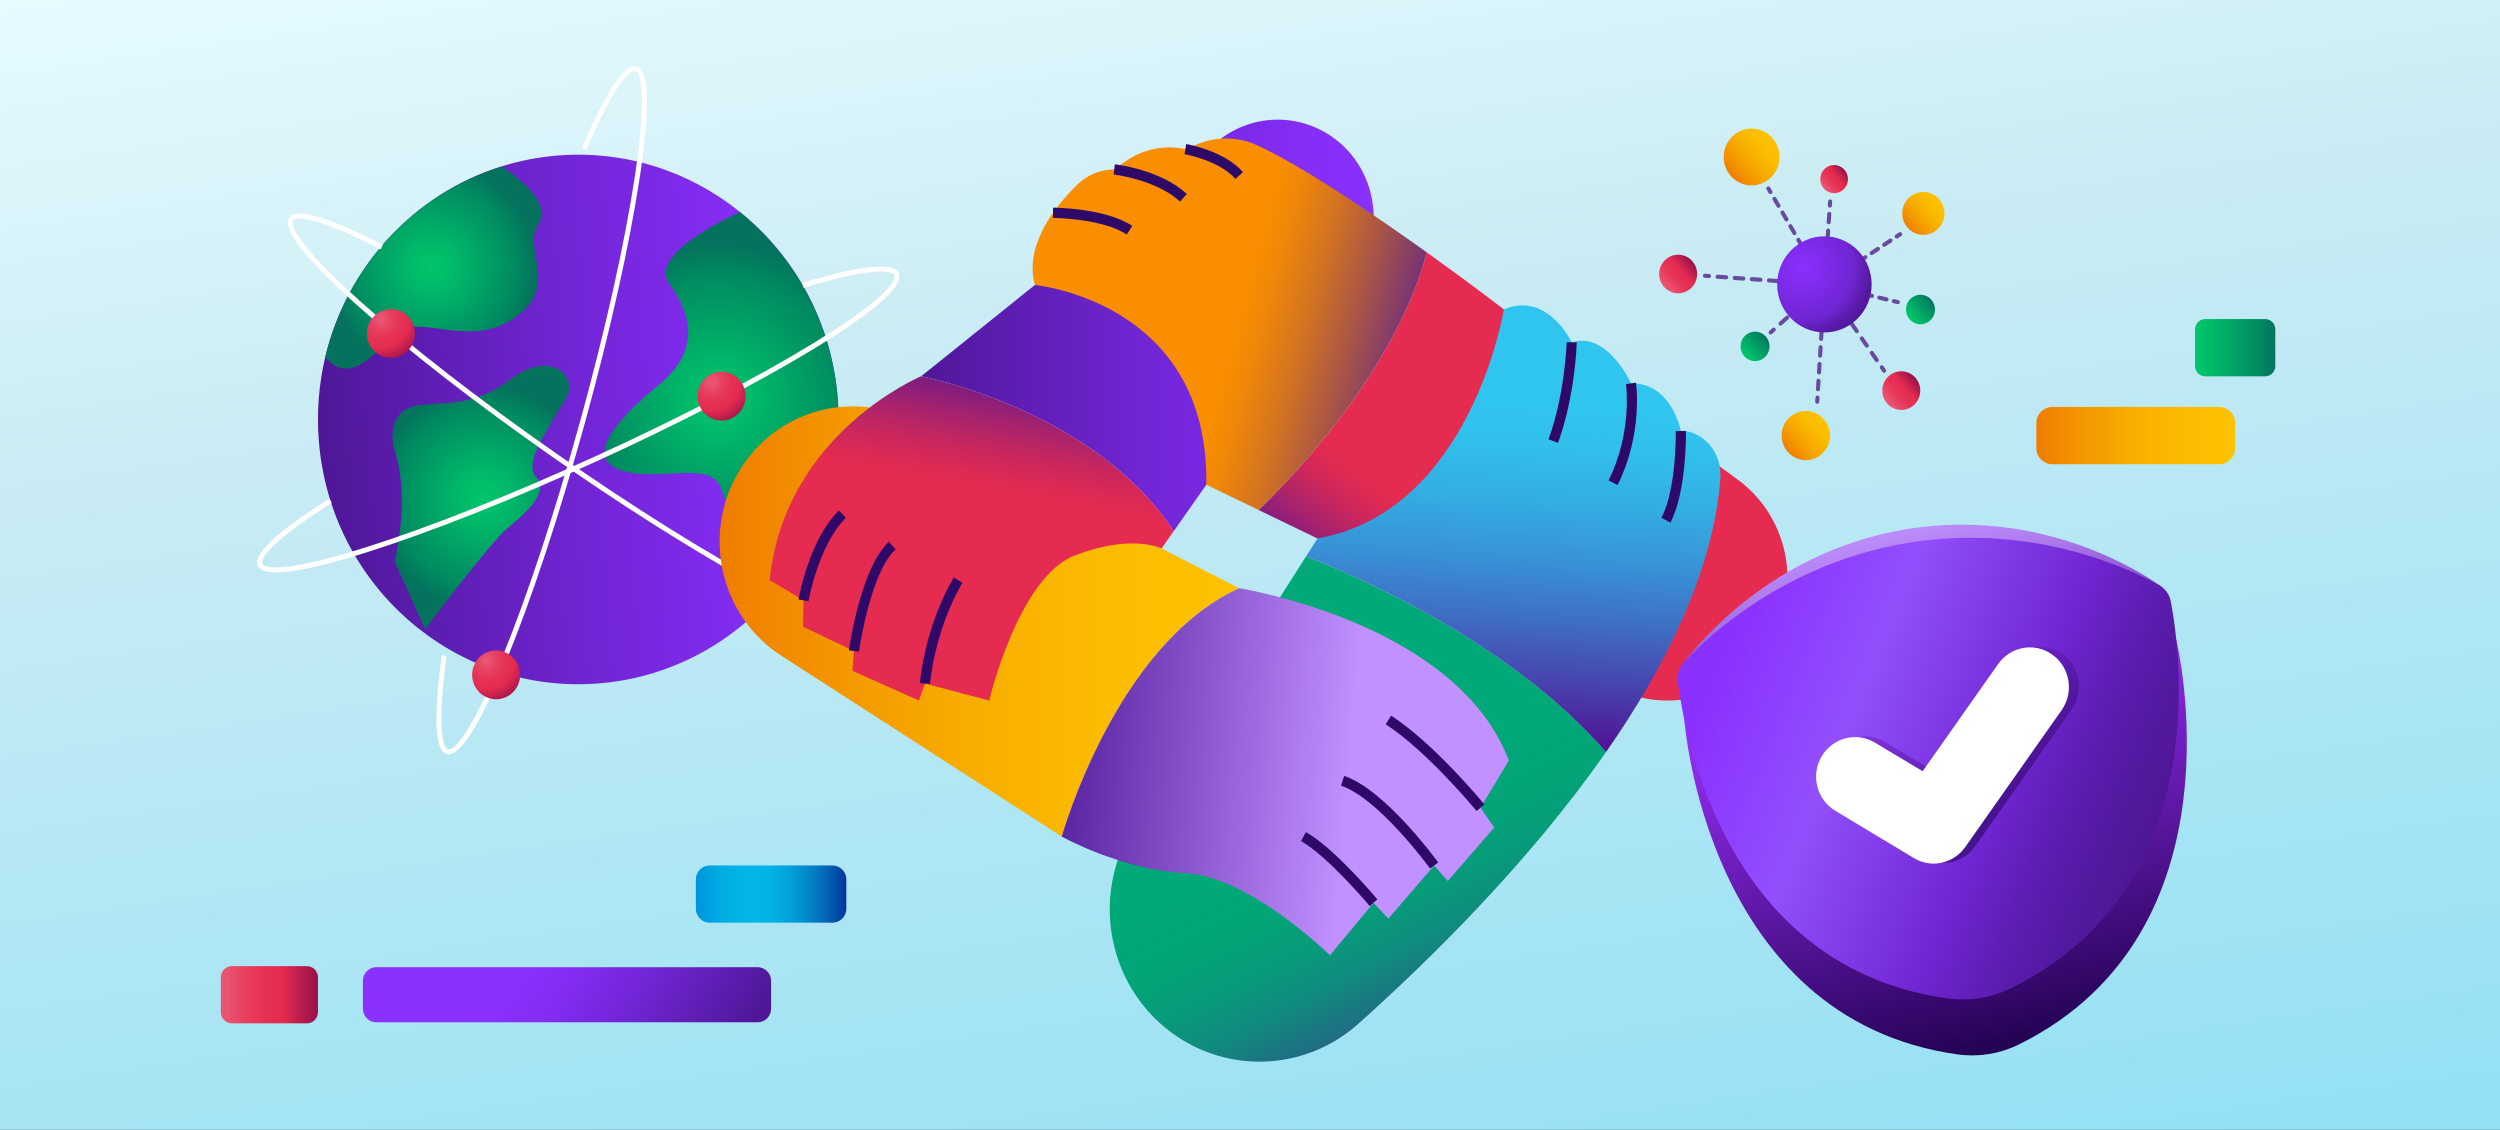 <svg width="520" height="235" viewBox="0 0 520 235" fill="none" xmlns="http://www.w3.org/2000/svg">
<rect x="0" y="0" width="520" height="235" fill="#333333" stroke="none"/>
<g clip-path="url(#clip0_659_27853)">
<path d="M520 0H0V235H520V0Z" fill="url(#paint0_linear_659_27853)"/>
<path d="M371.809 120.354C371.809 124.262 370.927 128.213 369.072 131.893C362.857 144.25 348.027 149.24 335.794 143.083L274.038 112.005L261.797 106.089C292.178 76.343 296.727 52.461 296.727 52.461C305.909 59.038 312.81 64.341 312.81 64.341L361.381 99.704C368.12 104.609 371.809 112.389 371.809 120.354Z" fill="url(#paint1_linear_659_27853)"/>
<path d="M281.948 57.023L250.916 100.829L244.12 110.502C227.575 85.169 191.609 78.257 191.609 78.257L215.251 59.28L253.575 29.127C257.145 26.323 261.449 24.885 265.781 24.885C268.987 24.885 272.206 25.675 275.152 27.269C285.804 33.049 289.01 47.058 281.948 57.023Z" fill="url(#paint2_linear_659_27853)"/>
<path d="M449.838 122.234C449.838 122.234 427.701 105.022 396.62 110.055C365.539 115.094 349.617 138.698 349.617 138.698C349.617 138.791 352.928 200.071 405.319 207.097C409.638 207.674 414.089 206.955 418.015 205.04C465.697 181.778 449.831 122.234 449.831 122.234H449.838Z" fill="url(#paint3_linear_659_27853)"/>
<path d="M452.657 133.075C452.657 133.075 429.66 117.707 398.578 122.746C367.497 127.786 350.344 149.66 350.344 149.66C350.344 149.66 354.732 212.016 407.215 219.319C411.526 219.917 415.984 219.198 419.896 217.262C467.543 193.722 452.657 133.068 452.657 133.068V133.075Z" fill="url(#paint4_linear_659_27853)"/>
<path d="M451.537 125.124C451.264 123.672 450.362 122.412 449.032 121.679C442.782 118.227 422.682 108.731 397.039 112.888C371.459 117.038 355.278 132.356 350.351 137.645C349.301 138.77 348.804 140.265 348.986 141.752C350.372 152.935 359.043 201.495 405.388 207.702C409.706 208.279 414.158 207.56 418.084 205.645C460.237 185.081 453.63 136.193 451.53 125.124H451.537Z" fill="url(#paint5_linear_659_27853)"/>
<path opacity="0.51" d="M404.87 179.45C403.274 179.571 401.615 179.201 400.145 178.311L383.818 168.481C379.954 166.167 378.66 161.099 380.948 157.205C383.23 153.283 388.199 151.981 392.034 154.294L401.979 160.252L417.691 137.936C420.309 134.235 425.369 133.374 428.994 136.036C432.654 138.67 433.494 143.83 430.905 147.525L410.846 176.012C409.398 178.069 407.193 179.265 404.835 179.443H404.863L404.87 179.45Z" fill="url(#paint6_linear_659_27853)"/>
<path d="M402.799 179.614C401.204 179.735 399.545 179.365 398.075 178.475L381.747 168.645C377.884 166.331 376.589 161.263 378.878 157.369C381.159 153.447 386.128 152.145 389.964 154.458L399.909 160.416L415.621 138.101C418.238 134.399 423.298 133.538 426.924 136.2C430.584 138.834 431.424 143.994 428.834 147.689L408.776 176.176C407.327 178.233 405.123 179.429 402.764 179.607H402.792L402.799 179.614Z" fill="white"/>
<path d="M174.251 82.87C175.357 96.978 171.129 110.275 163.291 120.696C154.291 132.669 140.524 140.847 124.595 142.143C94.788 144.563 68.69 121.956 66.311 91.639C65.842 85.632 66.332 79.78 67.661 74.228C72.119 55.557 86.019 40.346 104.306 34.623C108.029 33.448 111.928 32.679 115.966 32.352C130.18 31.199 143.562 35.74 153.913 44.097C165.264 53.251 172.998 67.003 174.244 82.856L174.251 82.87Z" fill="url(#paint7_linear_659_27853)"/>
<path d="M111.991 46.66C108.485 51.863 116.82 59.622 106.805 66.284C96.79 72.954 85.963 64.113 81.036 70.249C76.109 76.385 71.287 78.941 67.676 74.236C72.134 55.565 86.033 40.353 104.321 34.63C104.321 34.63 115.498 41.456 111.998 46.66H111.991Z" fill="url(#paint8_radial_659_27853)"/>
<path d="M174.252 82.87C175.358 96.978 171.131 110.275 163.292 120.696C161.284 118.717 158.967 116.404 156.896 114.29C151.891 109.172 152.157 107.243 149.904 101.42C147.643 95.59 136.697 100.388 129.125 97.804C121.552 95.213 127.858 87.525 136.851 80.229C145.845 72.94 143.843 65.38 139.196 58.967C134.549 52.553 153.914 44.111 153.914 44.111C165.266 53.265 172.999 67.018 174.245 82.87H174.252Z" fill="url(#paint9_radial_659_27853)"/>
<path d="M82.058 93.59C81.197 91.084 81.155 84.991 87.083 84.279C93.011 83.567 98.841 84.5 106.448 78.727C114.056 72.954 120.369 77.83 117.786 82.72C115.204 87.61 108.499 96.045 111.515 99.234C114.532 102.423 108.912 107.093 105.448 109.954C101.983 112.816 88.441 130.882 88.441 130.882L82.072 116.773C82.072 116.773 85.459 103.548 82.051 93.59H82.058Z" fill="url(#paint10_radial_659_27853)"/>
<path d="M178.887 130.22C170.965 130.868 141.528 113.628 115.115 95.184C99.123 84.016 84.601 72.748 74.236 63.444C63.353 53.685 58.622 47.571 60.169 45.279C61.618 43.129 68.161 45.029 79.625 50.923L79.156 51.863C63.479 43.805 61.296 45.464 61.016 45.877C60.715 46.325 59.959 49.243 74.915 62.654C85.252 71.929 99.732 83.176 115.696 94.316C131.66 105.456 147.176 115.165 159.403 121.643C177.088 131.017 179.489 129.252 179.797 128.804C180.077 128.391 180.812 125.721 167.794 113.741L168.487 112.966C178.005 121.728 182.099 127.259 180.651 129.401C180.322 129.885 179.727 130.156 178.887 130.227V130.22Z" fill="white"/>
<path d="M93.458 156.9C93.269 156.914 93.08 156.9 92.905 156.85C90.442 156.145 90.099 149.233 91.891 136.307L92.912 136.456C90.463 154.138 92.71 155.704 93.178 155.839C93.696 155.988 96.65 155.775 104.327 137.054C109.632 124.113 115.441 106.553 120.676 87.597C125.911 68.641 129.949 50.568 132.049 36.716C135.079 16.671 132.665 14.92 132.154 14.778C131.678 14.643 128.955 14.799 121.999 31.178L121.054 30.765C126.142 18.785 129.97 13.062 132.434 13.767C135.065 14.521 135.282 22.295 133.071 36.88C130.971 50.774 126.919 68.89 121.677 87.889C116.428 106.887 110.612 124.49 105.286 137.467C100.079 150.166 96.104 156.693 93.458 156.914V156.9Z" fill="white"/>
<path d="M58.985 118.995C55.913 119.244 54.114 118.802 53.617 117.671C52.567 115.3 57.571 110.602 68.475 103.719L69.021 104.609C54.107 114.026 54.359 116.781 54.562 117.236C54.779 117.735 56.837 119.906 75.887 113.905C89.051 109.755 106.03 103.036 123.695 94.978C141.359 86.92 157.582 78.492 169.389 71.253C186.459 60.775 186.235 57.771 186.018 57.273C185.815 56.817 183.96 54.788 167.128 59.857L166.834 58.846C179.145 55.137 185.913 54.468 186.962 56.839C189.447 62.476 156.441 81.19 124.122 95.932C106.422 104.004 89.401 110.745 76.195 114.909C68.538 117.322 62.792 118.681 58.992 118.995H58.985Z" fill="white"/>
<path d="M81.31 74.449C84.066 74.449 86.3 72.177 86.3 69.374C86.3 66.571 84.066 64.299 81.31 64.299C78.554 64.299 76.32 66.571 76.32 69.374C76.32 72.177 78.554 74.449 81.31 74.449Z" fill="url(#paint11_radial_659_27853)"/>
<path d="M103.197 145.446C105.953 145.446 108.187 143.174 108.187 140.371C108.187 137.568 105.953 135.296 103.197 135.296C100.441 135.296 98.207 137.568 98.207 140.371C98.207 143.174 100.441 145.446 103.197 145.446Z" fill="url(#paint12_radial_659_27853)"/>
<path d="M150.092 87.483C152.848 87.483 155.082 85.21 155.082 82.407C155.082 79.604 152.848 77.332 150.092 77.332C147.336 77.332 145.102 79.604 145.102 82.407C145.102 85.21 147.336 87.483 150.092 87.483Z" fill="url(#paint13_radial_659_27853)"/>
<path d="M334.044 156.444C318.017 179.407 297.259 199.787 282.527 212.948C276.683 218.166 269.341 220.828 261.958 220.828C256.051 220.828 250.116 219.12 244.902 215.646C230.562 206.093 226.517 186.554 235.839 171.926L271.651 115.742C280.973 119.344 313.902 133.203 334.044 156.444Z" fill="url(#paint14_linear_659_27853)"/>
<path d="M357.834 99.577C356.357 118.625 346.671 138.335 334.045 156.444C313.903 133.203 280.975 119.344 271.652 115.742L274.039 112.005C306.072 106.31 312.811 64.342 312.811 64.342C321.938 60.548 326.914 71.196 326.914 71.196C334.381 68.876 339.252 79.738 339.252 79.738C347.756 79.631 349.624 89.647 349.624 89.647C350.891 89.597 352.053 89.939 353.075 90.487C356.329 92.209 358.121 95.861 357.834 99.577Z" fill="url(#paint15_linear_659_27853)"/>
<path d="M257.762 122.362C232.049 133.986 220.851 174.011 220.851 174.011L162.531 136.399C149.22 127.821 145.644 109.684 154.665 96.544C159.991 88.792 168.564 84.522 177.355 84.522C181.554 84.522 185.802 85.497 189.777 87.532L257.762 122.362Z" fill="url(#paint16_linear_659_27853)"/>
<path d="M307.939 168.003L310.801 172.125L301.143 183.257L298.295 180.026L288.777 191.087L285.697 187.778L276.627 198.69C276.627 198.69 259.83 182.24 246.561 181.606C233.284 180.973 220.848 174.011 220.848 174.011C220.848 174.011 232.045 133.985 257.759 122.361C257.759 122.361 302.963 129.408 313.846 158.194L307.939 168.003Z" fill="url(#paint17_linear_659_27853)"/>
<path d="M296.728 52.461C296.728 52.461 292.179 76.342 261.798 106.089L250.915 100.829C251.538 62.654 215.25 59.28 215.25 59.28C212.968 50.888 219.673 42.687 224.11 38.374C225.146 37.37 226.343 36.587 227.644 36.053C228.939 35.519 230.339 35.235 231.767 35.235L233.999 33.633C236.722 31.683 239.955 30.658 243.23 30.658C244.343 30.658 245.456 30.779 246.562 31.014L249.074 29.981C253.113 28.316 257.641 28.422 261.602 30.266C271.19 34.729 285.628 44.524 296.728 52.461Z" fill="url(#paint18_linear_659_27853)"/>
<path d="M244.119 110.503L241.599 114.084C241.599 114.084 235.51 110.966 223.648 115.486C211.778 120.006 205.759 145.717 205.759 145.717L192.385 142.179L191.139 145.717L177.296 139.531L177.611 135.417L167.036 130.356L167.134 124.875L160.086 120.654C163.2 90.074 191.608 78.258 191.608 78.258C191.608 78.258 227.574 85.17 244.119 110.503Z" fill="url(#paint19_linear_659_27853)"/>
<path d="M324.064 92.123L322.098 91.383C325.52 81.966 325.87 71.267 325.87 71.16L327.97 71.224C327.956 71.673 327.613 82.371 324.071 92.123H324.064Z" fill="#2E0968"/>
<path d="M336.455 100.886L334.586 99.918C339.562 90.003 338.225 79.987 338.211 79.888L340.29 79.589C340.353 80.023 341.725 90.38 336.455 100.894V100.886Z" fill="#2E0968"/>
<path d="M347.441 108.709L345.586 107.705C348.735 101.697 348.574 89.788 348.574 89.667L350.674 89.632C350.681 90.144 350.849 102.217 347.441 108.716V108.709Z" fill="#2E0968"/>
<path d="M234.369 48.781C229.302 45.414 219.133 45.329 219.035 45.329V43.193C219.483 43.193 229.932 43.279 235.517 46.995L234.369 48.781Z" fill="#2E0968"/>
<path d="M245.436 41.926C240.572 37.378 231.739 36.303 231.648 36.296L231.886 34.175C232.278 34.218 241.489 35.328 246.864 40.353L245.443 41.926H245.436Z" fill="#2E0968"/>
<path d="M256.976 37.214C253.525 33.321 246.457 32.082 246.387 32.068L246.73 29.961C247.052 30.018 254.603 31.342 258.536 35.784L256.976 37.214Z" fill="#2E0968"/>
<path d="M168.169 125.052L166.098 124.682C166.182 124.177 168.302 112.247 174.489 106.175L175.945 107.712C170.255 113.3 168.183 124.938 168.162 125.059L168.169 125.052Z" fill="#2E0968"/>
<path d="M178.649 135.566L176.57 135.26C176.668 134.555 179.076 117.941 184.899 112.681L186.291 114.275C181.042 119.016 178.67 135.402 178.649 135.566Z" fill="#2E0968"/>
<path d="M193.429 142.257L191.336 142.086C191.371 141.617 192.309 130.534 198.377 120.105L200.182 121.195C194.373 131.181 193.436 142.151 193.429 142.257Z" fill="#2E0968"/>
<path d="M284.901 188.461C284.817 188.361 276.278 178.182 270.609 174.936L271.638 173.071C277.636 176.502 286.139 186.646 286.496 187.073L284.894 188.454L284.901 188.461Z" fill="#2E0968"/>
<path d="M297.456 180.652C297.351 180.503 286.762 166.025 278.938 163.419L279.588 161.391C288.043 164.209 298.688 178.766 299.143 179.385L297.456 180.652Z" fill="#2E0968"/>
<path d="M307.136 168.687C307.031 168.566 296.813 156.194 288.219 150.656L289.346 148.855C298.22 154.571 308.326 166.8 308.746 167.313L307.136 168.687Z" fill="#2E0968"/>
<path d="M364.332 38.566C367.54 38.566 370.141 35.921 370.141 32.658C370.141 29.395 367.54 26.75 364.332 26.75C361.124 26.75 358.523 29.395 358.523 32.658C358.523 35.921 361.124 38.566 364.332 38.566Z" fill="url(#paint20_linear_659_27853)"/>
<path d="M349.053 61.01C351.233 61.01 353 59.212 353 56.995C353 54.778 351.233 52.98 349.053 52.98C346.873 52.98 345.105 54.778 345.105 56.995C345.105 59.212 346.873 61.01 349.053 61.01Z" fill="url(#paint21_linear_659_27853)"/>
<path d="M365.044 75.118C366.71 75.118 368.06 73.745 368.06 72.05C368.06 70.356 366.71 68.982 365.044 68.982C363.378 68.982 362.027 70.356 362.027 72.05C362.027 73.745 363.378 75.118 365.044 75.118Z" fill="url(#paint22_linear_659_27853)"/>
<path d="M375.611 95.711C378.386 95.711 380.636 93.423 380.636 90.6C380.636 87.778 378.386 85.489 375.611 85.489C372.836 85.489 370.586 87.778 370.586 90.6C370.586 93.423 372.836 95.711 375.611 95.711Z" fill="url(#paint23_linear_659_27853)"/>
<path d="M395.467 85.262C397.647 85.262 399.414 83.464 399.414 81.247C399.414 79.03 397.647 77.232 395.467 77.232C393.287 77.232 391.52 79.03 391.52 81.247C391.52 83.464 393.287 85.262 395.467 85.262Z" fill="url(#paint24_linear_659_27853)"/>
<path d="M399.458 67.445C401.124 67.445 402.474 66.071 402.474 64.376C402.474 62.682 401.124 61.309 399.458 61.309C397.792 61.309 396.441 62.682 396.441 64.376C396.441 66.071 397.792 67.445 399.458 67.445Z" fill="url(#paint25_linear_659_27853)"/>
<path d="M400.06 48.859C402.484 48.859 404.448 46.861 404.448 44.396C404.448 41.931 402.484 39.933 400.06 39.933C397.637 39.933 395.672 41.931 395.672 44.396C395.672 46.861 397.637 48.859 400.06 48.859Z" fill="url(#paint26_linear_659_27853)"/>
<path d="M381.497 40.19C383.089 40.19 384.38 38.877 384.38 37.257C384.38 35.637 383.089 34.324 381.497 34.324C379.904 34.324 378.613 35.637 378.613 37.257C378.613 38.877 379.904 40.19 381.497 40.19Z" fill="url(#paint27_linear_659_27853)"/>
<path d="M368.531 40.267C368.531 40.267 368.489 40.303 368.468 40.317C368.265 40.438 368.006 40.374 367.887 40.167L367.453 39.427C367.334 39.221 367.404 38.957 367.6 38.836C367.803 38.715 368.062 38.779 368.181 38.986L368.615 39.726C368.72 39.904 368.678 40.132 368.531 40.267Z" fill="#684B9F"/>
<path d="M378.496 57.315C378.496 57.315 378.454 57.351 378.433 57.365C378.23 57.486 377.972 57.422 377.853 57.216L377.02 55.792C376.901 55.586 376.971 55.322 377.167 55.201C377.37 55.08 377.629 55.144 377.748 55.351L378.58 56.774C378.685 56.952 378.643 57.18 378.496 57.315ZM376.838 54.475C376.838 54.475 376.796 54.511 376.775 54.525C376.572 54.646 376.313 54.582 376.194 54.376L375.361 52.952C375.242 52.745 375.312 52.482 375.508 52.361C375.711 52.24 375.97 52.304 376.089 52.511L376.922 53.934C377.027 54.112 376.985 54.34 376.838 54.475ZM375.179 51.635C375.179 51.635 375.137 51.67 375.116 51.685C374.913 51.806 374.654 51.742 374.535 51.535L373.702 50.112C373.583 49.905 373.653 49.642 373.849 49.521C374.052 49.4 374.311 49.464 374.43 49.67L375.263 51.094C375.368 51.272 375.326 51.5 375.179 51.635ZM373.52 48.795C373.52 48.795 373.478 48.83 373.457 48.845C373.254 48.966 372.995 48.902 372.877 48.695L372.044 47.272C371.925 47.065 371.995 46.802 372.191 46.681C372.394 46.56 372.653 46.624 372.772 46.83L373.604 48.254C373.709 48.432 373.667 48.66 373.52 48.795ZM371.862 45.955C371.862 45.955 371.82 45.99 371.799 46.005C371.596 46.126 371.337 46.061 371.218 45.855L370.385 44.431C370.266 44.225 370.336 43.962 370.532 43.84C370.735 43.719 370.994 43.784 371.113 43.99L371.946 45.414C372.051 45.592 372.009 45.819 371.862 45.955ZM370.203 43.114C370.203 43.114 370.161 43.15 370.14 43.164C369.937 43.285 369.678 43.221 369.559 43.015L368.726 41.591C368.607 41.385 368.677 41.121 368.873 41C369.076 40.879 369.335 40.943 369.454 41.15L370.287 42.574C370.392 42.752 370.35 42.979 370.203 43.114Z" fill="#684B9F"/>
<path d="M380.259 59.643L378.608 59.522C378.377 59.508 378.202 59.301 378.216 59.059C378.23 58.824 378.433 58.646 378.671 58.661H378.706L378.685 58.632C378.566 58.426 378.636 58.162 378.832 58.041C379.034 57.92 379.293 57.984 379.412 58.191L380.259 59.636V59.643Z" fill="#684B9F"/>
<path d="M377.133 59.287C377.049 59.358 376.944 59.401 376.825 59.394L375.04 59.265C374.809 59.251 374.634 59.045 374.648 58.803C374.662 58.568 374.865 58.39 375.103 58.404L376.888 58.532C377.119 58.547 377.294 58.753 377.28 58.995C377.273 59.116 377.217 59.216 377.14 59.287H377.133ZM373.571 59.031C373.487 59.102 373.382 59.144 373.263 59.137L371.478 59.009C371.247 58.995 371.072 58.788 371.086 58.547C371.1 58.312 371.303 58.134 371.541 58.148L373.326 58.276C373.556 58.29 373.731 58.497 373.717 58.739C373.71 58.86 373.655 58.959 373.578 59.031H373.571ZM370.008 58.774C369.924 58.846 369.819 58.888 369.7 58.881L367.916 58.753C367.685 58.739 367.51 58.532 367.524 58.29C367.538 58.055 367.741 57.877 367.979 57.892L369.763 58.02C369.994 58.034 370.169 58.24 370.155 58.482C370.148 58.603 370.092 58.703 370.015 58.774H370.008ZM366.446 58.518C366.362 58.589 366.257 58.632 366.138 58.625L364.353 58.497C364.122 58.482 363.947 58.276 363.961 58.034C363.975 57.799 364.178 57.621 364.416 57.635L366.201 57.764C366.432 57.778 366.607 57.984 366.593 58.226C366.586 58.347 366.53 58.447 366.453 58.518H366.446ZM362.884 58.262C362.8 58.333 362.695 58.376 362.576 58.369L360.791 58.24C360.56 58.226 360.385 58.02 360.399 57.778C360.413 57.543 360.616 57.365 360.854 57.379L362.639 57.507C362.87 57.522 363.045 57.728 363.031 57.97C363.024 58.091 362.968 58.191 362.891 58.262H362.884ZM359.321 58.005C359.237 58.077 359.132 58.119 359.013 58.112L357.229 57.984C356.998 57.97 356.823 57.764 356.837 57.522C356.851 57.287 357.054 57.109 357.292 57.123L359.076 57.251C359.307 57.265 359.482 57.472 359.468 57.714C359.461 57.835 359.405 57.934 359.328 58.005H359.321Z" fill="#684B9F"/>
<path d="M355.751 57.742C355.667 57.813 355.562 57.856 355.443 57.849L354.596 57.785C354.365 57.771 354.19 57.564 354.204 57.322C354.218 57.087 354.421 56.909 354.659 56.924L355.506 56.988C355.737 57.002 355.912 57.208 355.898 57.45C355.891 57.571 355.835 57.671 355.758 57.742H355.751Z" fill="#684B9F"/>
<path d="M369.209 68.897L368.572 69.466C368.397 69.623 368.131 69.609 367.977 69.424C367.823 69.239 367.837 68.975 368.019 68.819L368.656 68.249C368.831 68.093 369.097 68.107 369.251 68.292C369.405 68.477 369.391 68.74 369.209 68.897Z" fill="#684B9F"/>
<path d="M377.705 61.308L376.291 62.575C376.117 62.732 375.851 62.718 375.697 62.532C375.543 62.347 375.557 62.084 375.739 61.927L377.152 60.66C377.327 60.504 377.593 60.518 377.747 60.703C377.901 60.888 377.887 61.151 377.705 61.308ZM374.871 63.835L373.457 65.102C373.282 65.259 373.016 65.245 372.862 65.059C372.708 64.874 372.722 64.611 372.904 64.454L374.318 63.187C374.493 63.031 374.759 63.045 374.913 63.23C375.067 63.415 375.053 63.678 374.871 63.835ZM372.036 66.362L370.623 67.629C370.448 67.786 370.182 67.772 370.028 67.586C369.874 67.401 369.888 67.138 370.07 66.981L371.483 65.714C371.658 65.558 371.924 65.572 372.078 65.757C372.232 65.942 372.218 66.206 372.036 66.362Z" fill="#684B9F"/>
<path d="M379.707 60.341C379.623 60.412 379.518 60.455 379.399 60.447C379.21 60.433 379.056 60.298 379.014 60.12C378.846 60.191 378.65 60.156 378.524 60.013C378.37 59.835 378.384 59.565 378.566 59.408L379.966 58.155L379.847 60.049C379.84 60.17 379.784 60.269 379.707 60.348V60.341Z" fill="#684B9F"/>
<path d="M378.426 81.275C378.342 81.346 378.237 81.389 378.118 81.382C377.887 81.367 377.706 81.161 377.72 80.926L377.824 79.182C377.838 78.947 378.041 78.762 378.272 78.776C378.503 78.79 378.685 78.997 378.671 79.232L378.566 80.976C378.559 81.097 378.503 81.197 378.426 81.275ZM378.643 77.787C378.559 77.858 378.454 77.901 378.335 77.894C378.104 77.879 377.922 77.673 377.936 77.438L378.041 75.694C378.055 75.459 378.258 75.274 378.489 75.288C378.72 75.303 378.902 75.509 378.888 75.744L378.783 77.488C378.776 77.609 378.72 77.709 378.643 77.787ZM378.86 74.299C378.776 74.37 378.671 74.413 378.552 74.406C378.321 74.391 378.139 74.185 378.153 73.95L378.258 72.206C378.272 71.971 378.475 71.786 378.706 71.8C378.937 71.815 379.119 72.021 379.105 72.256L379 74C378.993 74.121 378.937 74.221 378.86 74.299ZM379.077 70.811C378.993 70.882 378.888 70.925 378.769 70.918C378.538 70.904 378.356 70.697 378.37 70.462L378.475 68.718C378.489 68.483 378.692 68.298 378.923 68.312C379.154 68.327 379.336 68.533 379.322 68.768L379.217 70.512C379.21 70.633 379.154 70.733 379.077 70.811ZM379.294 67.323C379.21 67.394 379.105 67.437 378.986 67.43C378.755 67.416 378.573 67.209 378.587 66.974L378.692 65.23C378.706 64.996 378.909 64.81 379.14 64.825C379.371 64.839 379.553 65.045 379.539 65.28L379.434 67.024C379.427 67.145 379.371 67.245 379.294 67.323ZM379.511 63.835C379.427 63.906 379.322 63.949 379.203 63.942C378.972 63.928 378.79 63.721 378.804 63.486L378.909 61.742C378.923 61.508 379.126 61.322 379.357 61.337C379.588 61.351 379.77 61.557 379.756 61.792L379.651 63.536C379.644 63.657 379.588 63.757 379.511 63.835Z" fill="#684B9F"/>
<path d="M378.266 83.88C378.182 83.951 378.077 83.994 377.958 83.987C377.727 83.973 377.545 83.766 377.559 83.531L377.615 82.67C377.629 82.435 377.832 82.25 378.063 82.264C378.294 82.279 378.476 82.485 378.462 82.72L378.406 83.581C378.399 83.702 378.343 83.802 378.266 83.88Z" fill="#684B9F"/>
<path d="M392.178 77.432C392.178 77.432 392.157 77.453 392.143 77.46C391.954 77.596 391.688 77.553 391.555 77.354L391.065 76.649C390.932 76.457 390.974 76.186 391.17 76.051C391.359 75.916 391.625 75.958 391.758 76.158L392.248 76.862C392.374 77.047 392.339 77.29 392.185 77.432H392.178Z" fill="#684B9F"/>
<path d="M390.647 75.225C390.647 75.225 390.626 75.247 390.612 75.254C390.423 75.389 390.157 75.346 390.024 75.147L388.981 73.645C388.848 73.453 388.89 73.182 389.086 73.047C389.275 72.912 389.541 72.954 389.674 73.154L390.717 74.656C390.843 74.841 390.808 75.083 390.654 75.225H390.647ZM388.568 72.214C388.568 72.214 388.547 72.236 388.533 72.243C388.344 72.378 388.078 72.335 387.945 72.136L386.903 70.634C386.77 70.442 386.812 70.171 387.008 70.036C387.197 69.901 387.463 69.944 387.596 70.143L388.638 71.645C388.764 71.83 388.729 72.072 388.575 72.214H388.568ZM386.49 69.203C386.49 69.203 386.469 69.225 386.455 69.232C386.266 69.367 386 69.324 385.867 69.125L384.824 67.623C384.691 67.431 384.733 67.16 384.929 67.025C385.118 66.89 385.384 66.933 385.517 67.132L386.56 68.634C386.686 68.819 386.651 69.061 386.497 69.203H386.49ZM384.411 66.192C384.411 66.192 384.39 66.214 384.376 66.221C384.187 66.356 383.921 66.313 383.788 66.114L382.745 64.612C382.612 64.42 382.654 64.149 382.85 64.014C383.039 63.879 383.305 63.922 383.438 64.121L384.481 65.623C384.607 65.808 384.572 66.05 384.418 66.192H384.411ZM382.333 63.181C382.333 63.181 382.312 63.203 382.298 63.21C382.109 63.345 381.843 63.302 381.71 63.103L380.667 61.601C380.534 61.409 380.576 61.138 380.772 61.003C380.961 60.868 381.227 60.911 381.36 61.11L382.403 62.612C382.529 62.797 382.493 63.039 382.34 63.181H382.333Z" fill="#684B9F"/>
<path d="M380.246 60.184C380.246 60.184 380.225 60.206 380.211 60.213C380.022 60.348 379.756 60.305 379.623 60.106L378.496 58.469L380.407 58.931C380.638 58.988 380.778 59.216 380.722 59.451C380.68 59.622 380.547 59.743 380.386 59.771C380.414 59.921 380.365 60.07 380.253 60.177L380.246 60.184Z" fill="#684B9F"/>
<path d="M392.682 62.604C392.584 62.69 392.444 62.733 392.304 62.697L390.792 62.334C390.561 62.277 390.421 62.049 390.477 61.814C390.533 61.586 390.757 61.437 390.988 61.494L392.5 61.857C392.731 61.914 392.871 62.142 392.815 62.377C392.794 62.469 392.745 62.54 392.682 62.597V62.604ZM389.658 61.871C389.56 61.957 389.42 61.999 389.28 61.964L387.769 61.601C387.538 61.544 387.398 61.316 387.454 61.081C387.51 60.853 387.734 60.704 387.965 60.761L389.476 61.124C389.707 61.181 389.847 61.408 389.791 61.643C389.77 61.736 389.721 61.807 389.658 61.864V61.871ZM386.635 61.138C386.537 61.223 386.397 61.266 386.257 61.23L384.745 60.867C384.514 60.81 384.374 60.583 384.43 60.348C384.486 60.12 384.71 59.971 384.941 60.028L386.453 60.391C386.684 60.447 386.824 60.675 386.768 60.91C386.747 61.003 386.698 61.074 386.635 61.131V61.138ZM383.611 60.405C383.513 60.49 383.374 60.533 383.234 60.497L381.722 60.134C381.491 60.077 381.351 59.85 381.407 59.615C381.463 59.387 381.687 59.237 381.918 59.294L383.429 59.657C383.66 59.714 383.8 59.942 383.744 60.177C383.723 60.27 383.674 60.341 383.611 60.398V60.405Z" fill="#684B9F"/>
<path d="M395.019 63.174C394.921 63.259 394.781 63.302 394.641 63.266L393.816 63.067C393.585 63.01 393.445 62.782 393.501 62.547C393.557 62.319 393.781 62.17 394.011 62.227L394.837 62.426C395.068 62.483 395.208 62.711 395.152 62.946C395.131 63.038 395.082 63.11 395.019 63.167V63.174Z" fill="#684B9F"/>
<path d="M395.504 49.037C395.504 49.037 395.476 49.066 395.455 49.073L394.748 49.543C394.552 49.671 394.293 49.614 394.16 49.414C394.027 49.215 394.09 48.952 394.286 48.816L394.993 48.347C395.189 48.219 395.448 48.276 395.581 48.475C395.7 48.66 395.665 48.895 395.504 49.03V49.037Z" fill="#684B9F"/>
<path d="M393.496 50.368C393.496 50.368 393.468 50.397 393.447 50.404L392.145 51.265C391.949 51.393 391.69 51.336 391.557 51.137C391.431 50.938 391.48 50.674 391.683 50.539L392.985 49.678C393.181 49.55 393.44 49.607 393.573 49.806C393.692 49.991 393.657 50.226 393.496 50.361V50.368ZM390.892 52.098C390.892 52.098 390.864 52.126 390.843 52.134L389.542 52.995C389.346 53.123 389.087 53.066 388.954 52.867C388.828 52.667 388.877 52.404 389.08 52.269L390.381 51.407C390.577 51.279 390.836 51.336 390.969 51.536C391.088 51.721 391.053 51.956 390.892 52.091V52.098ZM388.289 53.828C388.289 53.828 388.261 53.856 388.24 53.863L386.938 54.725C386.742 54.853 386.483 54.796 386.35 54.596C386.224 54.397 386.273 54.134 386.476 53.998L387.778 53.137C387.974 53.009 388.233 53.066 388.366 53.265C388.485 53.45 388.45 53.685 388.289 53.821V53.828ZM385.685 55.557C385.685 55.557 385.657 55.586 385.636 55.593L384.335 56.454C384.139 56.582 383.88 56.526 383.747 56.326C383.621 56.127 383.67 55.864 383.873 55.728L385.174 54.867C385.37 54.739 385.629 54.796 385.762 54.995C385.881 55.18 385.846 55.415 385.685 55.55V55.557ZM383.082 57.287C383.082 57.287 383.054 57.316 383.033 57.323L381.731 58.184C381.535 58.312 381.276 58.255 381.143 58.056C381.017 57.857 381.066 57.593 381.269 57.458L382.571 56.597C382.767 56.468 383.026 56.526 383.159 56.725C383.278 56.91 383.243 57.145 383.082 57.28V57.287Z" fill="#684B9F"/>
<path d="M380.47 59.01C380.47 59.01 380.442 59.039 380.421 59.046L379 59.985L379.119 58.263C379.133 58.028 379.336 57.85 379.574 57.864C379.805 57.878 379.98 58.085 379.966 58.32C380.162 58.191 380.421 58.248 380.547 58.448C380.666 58.633 380.631 58.868 380.47 59.003V59.01Z" fill="#684B9F"/>
<path d="M379.939 56.895C379.855 56.967 379.75 57.009 379.631 57.002C379.4 56.988 379.225 56.782 379.239 56.539L379.358 54.817C379.372 54.582 379.575 54.404 379.813 54.418C380.044 54.432 380.219 54.639 380.205 54.881L380.086 56.604C380.079 56.725 380.023 56.824 379.946 56.895H379.939ZM380.177 53.443C380.093 53.514 379.988 53.557 379.869 53.55C379.638 53.536 379.463 53.329 379.477 53.087L379.596 51.365C379.61 51.13 379.813 50.952 380.051 50.966C380.282 50.98 380.457 51.187 380.443 51.429L380.324 53.151C380.317 53.272 380.261 53.372 380.184 53.443H380.177ZM380.415 49.991C380.331 50.062 380.226 50.105 380.107 50.098C379.876 50.083 379.701 49.877 379.715 49.635L379.834 47.912C379.848 47.677 380.051 47.499 380.289 47.514C380.52 47.528 380.695 47.734 380.681 47.976L380.562 49.699C380.555 49.82 380.499 49.92 380.422 49.991H380.415ZM380.653 46.538C380.569 46.61 380.464 46.652 380.345 46.645C380.114 46.631 379.939 46.425 379.953 46.183L380.072 44.46C380.086 44.225 380.289 44.047 380.527 44.061C380.758 44.076 380.933 44.282 380.919 44.524L380.8 46.247C380.793 46.368 380.737 46.467 380.66 46.538H380.653Z" fill="#684B9F"/>
<path d="M380.888 43.086C380.804 43.157 380.699 43.2 380.58 43.193C380.349 43.179 380.174 42.972 380.188 42.73L380.244 41.869C380.258 41.634 380.461 41.456 380.699 41.471C380.93 41.485 381.105 41.691 381.091 41.933L381.035 42.794C381.028 42.916 380.972 43.015 380.895 43.086H380.888Z" fill="#684B9F"/>
<path d="M379.475 69.146C384.901 69.146 389.301 64.672 389.301 59.152C389.301 53.633 384.901 49.158 379.475 49.158C374.048 49.158 369.648 53.633 369.648 59.152C369.648 64.672 374.048 69.146 379.475 69.146Z" fill="url(#paint28_radial_659_27853)"/>
<path d="M157.596 201.175H78.273C76.731 201.175 75.481 202.446 75.481 204.015V209.795C75.481 211.364 76.731 212.635 78.273 212.635H157.596C159.138 212.635 160.388 211.364 160.388 209.795V204.015C160.388 202.446 159.138 201.175 157.596 201.175Z" fill="url(#paint29_linear_659_27853)"/>
<path d="M173.16 180.02H147.615C146.026 180.02 144.738 181.329 144.738 182.945V188.996C144.738 190.611 146.026 191.921 147.615 191.921H173.16C174.748 191.921 176.036 190.611 176.036 188.996V182.945C176.036 181.329 174.748 180.02 173.16 180.02Z" fill="url(#paint30_linear_659_27853)"/>
<path d="M461.611 84.649H426.87C425.045 84.649 423.566 86.154 423.566 88.009V93.191C423.566 95.047 425.045 96.551 426.87 96.551H461.611C463.435 96.551 464.914 95.047 464.914 93.191V88.009C464.914 86.154 463.435 84.649 461.611 84.649Z" fill="url(#paint31_linear_659_27853)"/>
<path d="M63.829 200.954H48.243C46.968 200.954 45.934 202.006 45.934 203.303V210.507C45.934 211.804 46.968 212.856 48.243 212.856H63.829C65.105 212.856 66.139 211.804 66.139 210.507V203.303C66.139 202.006 65.105 200.954 63.829 200.954Z" fill="url(#paint32_linear_659_27853)"/>
<path d="M471.162 66.37H458.662C457.503 66.37 456.562 67.326 456.562 68.506V76.136C456.562 77.316 457.503 78.272 458.662 78.272H471.162C472.321 78.272 473.261 77.316 473.261 76.136V68.506C473.261 67.326 472.321 66.37 471.162 66.37Z" fill="url(#paint33_linear_659_27853)"/>
</g>
<defs>
<linearGradient id="paint0_linear_659_27853" x1="281.514" y1="269.844" x2="237.035" y2="-34.632" gradientUnits="userSpaceOnUse">
<stop stop-color="#91E0F5"/>
<stop offset="0.18" stop-color="#A1E3F4"/>
<stop offset="0.69" stop-color="#CBECF4"/>
<stop offset="1" stop-color="#E6FBFF"/>
</linearGradient>
<linearGradient id="paint1_linear_659_27853" x1="296.104" y1="141.929" x2="312.95" y2="120.052" gradientUnits="userSpaceOnUse">
<stop stop-color="#4F1798"/>
<stop offset="0.22" stop-color="#7C1C82"/>
<stop offset="0.47" stop-color="#A9236C"/>
<stop offset="0.69" stop-color="#CA275D"/>
<stop offset="0.88" stop-color="#DE2A53"/>
<stop offset="1" stop-color="#E62B50"/>
</linearGradient>
<linearGradient id="paint2_linear_659_27853" x1="191.609" y1="67.694" x2="285.713" y2="67.694" gradientUnits="userSpaceOnUse">
<stop stop-color="#4F1798"/>
<stop offset="0.16" stop-color="#5B1CAD"/>
<stop offset="0.54" stop-color="#7426D9"/>
<stop offset="0.83" stop-color="#842DF4"/>
<stop offset="1" stop-color="#8A30FF"/>
</linearGradient>
<linearGradient id="paint3_linear_659_27853" x1="394.027" y1="104.997" x2="402.286" y2="142.92" gradientUnits="userSpaceOnUse">
<stop stop-color="#C191FF"/>
<stop offset="0.16" stop-color="#BC8BFA"/>
<stop offset="0.35" stop-color="#AE7CED"/>
<stop offset="0.56" stop-color="#9663D8"/>
<stop offset="0.78" stop-color="#7641BB"/>
<stop offset="1" stop-color="#4F1798"/>
</linearGradient>
<linearGradient id="paint4_linear_659_27853" x1="401.474" y1="143.325" x2="421.372" y2="220.452" gradientUnits="userSpaceOnUse">
<stop stop-color="#932BEF"/>
<stop offset="1" stop-color="#1E004C"/>
</linearGradient>
<linearGradient id="paint5_linear_659_27853" x1="357.638" y1="136.257" x2="449.581" y2="173.913" gradientUnits="userSpaceOnUse">
<stop stop-color="#8A30FF"/>
<stop offset="0.3" stop-color="#924FFC"/>
<stop offset="0.65" stop-color="#7025D2"/>
<stop offset="0.77" stop-color="#601EB6"/>
<stop offset="0.89" stop-color="#5319A0"/>
<stop offset="0.97" stop-color="#4F1798"/>
</linearGradient>
<linearGradient id="paint6_linear_659_27853" x1="393.874" y1="134.177" x2="418.038" y2="168.42" gradientUnits="userSpaceOnUse">
<stop stop-color="#932BEF"/>
<stop offset="1" stop-color="#1E004C"/>
</linearGradient>
<linearGradient id="paint7_linear_659_27853" x1="66.321" y1="91.64" x2="174.283" y2="83.155" gradientUnits="userSpaceOnUse">
<stop offset="0.01" stop-color="#4F1798"/>
<stop offset="0.17" stop-color="#5B1CAD"/>
<stop offset="0.54" stop-color="#7426D9"/>
<stop offset="0.83" stop-color="#842DF4"/>
<stop offset="1" stop-color="#8A30FF"/>
</linearGradient>
<radialGradient id="paint8_radial_659_27853" cx="0" cy="0" r="1" gradientUnits="userSpaceOnUse" gradientTransform="translate(89.875 55.513) rotate(-4.648) scale(21.565 21.929)">
<stop stop-color="#00C66C"/>
<stop offset="0.26" stop-color="#00B668"/>
<stop offset="0.76" stop-color="#008D61"/>
<stop offset="0.82" stop-color="#008860"/>
<stop offset="1" stop-color="#04725D"/>
</radialGradient>
<radialGradient id="paint9_radial_659_27853" cx="0" cy="0" r="1" gradientUnits="userSpaceOnUse" gradientTransform="translate(149.583 83.136) rotate(-4.648) scale(31.959 32.498)">
<stop stop-color="#00C66C"/>
<stop offset="0.26" stop-color="#00B668"/>
<stop offset="0.76" stop-color="#008D61"/>
<stop offset="0.82" stop-color="#008860"/>
<stop offset="1" stop-color="#04725D"/>
</radialGradient>
<radialGradient id="paint10_radial_659_27853" cx="0" cy="0" r="1" gradientUnits="userSpaceOnUse" gradientTransform="translate(100.617 103.491) rotate(-4.648) scale(22.916 23.302)">
<stop stop-color="#00C66C"/>
<stop offset="0.26" stop-color="#00B668"/>
<stop offset="0.76" stop-color="#008D61"/>
<stop offset="0.82" stop-color="#008860"/>
<stop offset="1" stop-color="#04725D"/>
</radialGradient>
<radialGradient id="paint11_radial_659_27853" cx="0" cy="0" r="1" gradientUnits="userSpaceOnUse" gradientTransform="translate(79.29 66.436) rotate(-4.648) scale(9.435 9.594)">
<stop offset="0.07" stop-color="#EA5371"/>
<stop offset="0.25" stop-color="#E73F60"/>
<stop offset="0.46" stop-color="#E53054"/>
<stop offset="0.62" stop-color="#E52B50"/>
<stop offset="0.97" stop-color="#9B134A"/>
</radialGradient>
<radialGradient id="paint12_radial_659_27853" cx="0" cy="0" r="1" gradientUnits="userSpaceOnUse" gradientTransform="translate(101.181 137.429) rotate(-4.648) scale(9.435 9.594)">
<stop offset="0.07" stop-color="#EA5371"/>
<stop offset="0.25" stop-color="#E73F60"/>
<stop offset="0.46" stop-color="#E53054"/>
<stop offset="0.62" stop-color="#E52B50"/>
<stop offset="0.97" stop-color="#9B134A"/>
</radialGradient>
<radialGradient id="paint13_radial_659_27853" cx="0" cy="0" r="1" gradientUnits="userSpaceOnUse" gradientTransform="translate(148.072 79.467) rotate(-4.648) scale(9.435 9.594)">
<stop offset="0.07" stop-color="#EA5371"/>
<stop offset="0.25" stop-color="#E73F60"/>
<stop offset="0.46" stop-color="#E53054"/>
<stop offset="0.62" stop-color="#E52B50"/>
<stop offset="0.97" stop-color="#9B134A"/>
</radialGradient>
<linearGradient id="paint14_linear_659_27853" x1="279.475" y1="170.182" x2="305.37" y2="222.991" gradientUnits="userSpaceOnUse">
<stop stop-color="#01A878"/>
<stop offset="0.21" stop-color="#02A478"/>
<stop offset="0.37" stop-color="#089A7A"/>
<stop offset="0.52" stop-color="#118A7E"/>
<stop offset="0.66" stop-color="#1D7283"/>
<stop offset="0.8" stop-color="#2E538A"/>
<stop offset="0.93" stop-color="#422F92"/>
<stop offset="1" stop-color="#4F1798"/>
</linearGradient>
<linearGradient id="paint15_linear_659_27853" x1="316.234" y1="84.038" x2="311.731" y2="152.996" gradientUnits="userSpaceOnUse">
<stop stop-color="#30C5EF"/>
<stop offset="0.12" stop-color="#31BFEC"/>
<stop offset="0.28" stop-color="#33AEE3"/>
<stop offset="0.46" stop-color="#3893D6"/>
<stop offset="0.65" stop-color="#3F6DC3"/>
<stop offset="0.85" stop-color="#483EAB"/>
<stop offset="1" stop-color="#4F1798"/>
</linearGradient>
<linearGradient id="paint16_linear_659_27853" x1="149.682" y1="129.266" x2="257.762" y2="129.266" gradientUnits="userSpaceOnUse">
<stop stop-color="#EF7D00"/>
<stop offset="0.26" stop-color="#F49A00"/>
<stop offset="0.52" stop-color="#F8B000"/>
<stop offset="0.77" stop-color="#FBBD00"/>
<stop offset="1" stop-color="#FCC200"/>
</linearGradient>
<linearGradient id="paint17_linear_659_27853" x1="280.791" y1="161.746" x2="215.246" y2="156.04" gradientUnits="userSpaceOnUse">
<stop stop-color="#C191FF"/>
<stop offset="1" stop-color="#4F1798"/>
</linearGradient>
<linearGradient id="paint18_linear_659_27853" x1="303.244" y1="79.56" x2="257.409" y2="67.297" gradientUnits="userSpaceOnUse">
<stop offset="0.11" stop-color="#4F1798"/>
<stop offset="0.23" stop-color="#6D2C7D"/>
<stop offset="0.5" stop-color="#A85547"/>
<stop offset="0.72" stop-color="#D47420"/>
<stop offset="0.9" stop-color="#EF8708"/>
<stop offset="1" stop-color="#F98E00"/>
</linearGradient>
<linearGradient id="paint19_linear_659_27853" x1="208.916" y1="75.062" x2="204.091" y2="102.56" gradientUnits="userSpaceOnUse">
<stop stop-color="#4F1798"/>
<stop offset="0.22" stop-color="#7C1C82"/>
<stop offset="0.47" stop-color="#A9236C"/>
<stop offset="0.69" stop-color="#CA275D"/>
<stop offset="0.88" stop-color="#DE2A53"/>
<stop offset="1" stop-color="#E62B50"/>
</linearGradient>
<linearGradient id="paint20_linear_659_27853" x1="359.986" y1="36.569" x2="368.849" y2="28.916" gradientUnits="userSpaceOnUse">
<stop stop-color="#EF7D00"/>
<stop offset="0.26" stop-color="#F49A00"/>
<stop offset="0.52" stop-color="#F8B000"/>
<stop offset="0.77" stop-color="#FBBD00"/>
<stop offset="1" stop-color="#FCC200"/>
</linearGradient>
<linearGradient id="paint21_linear_659_27853" x1="346.105" y1="59.652" x2="352.124" y2="54.455" gradientUnits="userSpaceOnUse">
<stop offset="0.07" stop-color="#EA5371"/>
<stop offset="0.25" stop-color="#E73F60"/>
<stop offset="0.46" stop-color="#E53054"/>
<stop offset="0.62" stop-color="#E52B50"/>
<stop offset="0.97" stop-color="#9B134A"/>
</linearGradient>
<linearGradient id="paint22_linear_659_27853" x1="362.794" y1="74.084" x2="367.394" y2="70.112" gradientUnits="userSpaceOnUse">
<stop stop-color="#00C66C"/>
<stop offset="0.26" stop-color="#00B668"/>
<stop offset="0.76" stop-color="#008D61"/>
<stop offset="0.82" stop-color="#008860"/>
<stop offset="1" stop-color="#04725D"/>
</linearGradient>
<linearGradient id="paint23_linear_659_27853" x1="371.845" y1="93.984" x2="379.512" y2="87.363" gradientUnits="userSpaceOnUse">
<stop stop-color="#EF7D00"/>
<stop offset="0.26" stop-color="#F49A00"/>
<stop offset="0.52" stop-color="#F8B000"/>
<stop offset="0.77" stop-color="#FBBD00"/>
<stop offset="1" stop-color="#FCC200"/>
</linearGradient>
<linearGradient id="paint24_linear_659_27853" x1="392.518" y1="83.903" x2="398.537" y2="78.706" gradientUnits="userSpaceOnUse">
<stop offset="0.07" stop-color="#EA5371"/>
<stop offset="0.25" stop-color="#E73F60"/>
<stop offset="0.46" stop-color="#E53054"/>
<stop offset="0.62" stop-color="#E52B50"/>
<stop offset="0.97" stop-color="#9B134A"/>
</linearGradient>
<linearGradient id="paint25_linear_659_27853" x1="397.205" y1="66.416" x2="401.81" y2="62.44" gradientUnits="userSpaceOnUse">
<stop stop-color="#00C66C"/>
<stop offset="0.26" stop-color="#00B668"/>
<stop offset="0.76" stop-color="#008D61"/>
<stop offset="0.82" stop-color="#008860"/>
<stop offset="1" stop-color="#04725D"/>
</linearGradient>
<linearGradient id="paint26_linear_659_27853" x1="396.775" y1="47.352" x2="403.471" y2="41.57" gradientUnits="userSpaceOnUse">
<stop stop-color="#EF7D00"/>
<stop offset="0.26" stop-color="#F49A00"/>
<stop offset="0.52" stop-color="#F8B000"/>
<stop offset="0.77" stop-color="#FBBD00"/>
<stop offset="1" stop-color="#FCC200"/>
</linearGradient>
<linearGradient id="paint27_linear_659_27853" x1="379.344" y1="39.208" x2="383.741" y2="35.411" gradientUnits="userSpaceOnUse">
<stop offset="0.07" stop-color="#EA5371"/>
<stop offset="0.25" stop-color="#E73F60"/>
<stop offset="0.46" stop-color="#E53054"/>
<stop offset="0.62" stop-color="#E52B50"/>
<stop offset="0.97" stop-color="#9B134A"/>
</linearGradient>
<radialGradient id="paint28_radial_659_27853" cx="0" cy="0" r="1" gradientUnits="userSpaceOnUse" gradientTransform="translate(374.805 55.719) rotate(-41.772) scale(16.542 16.575)">
<stop stop-color="#8A30FF"/>
<stop offset="0.65" stop-color="#7025D2"/>
<stop offset="0.77" stop-color="#601EB6"/>
<stop offset="0.89" stop-color="#5319A0"/>
<stop offset="0.97" stop-color="#4F1798"/>
</radialGradient>
<linearGradient id="paint29_linear_659_27853" x1="148.609" y1="225.96" x2="108.72" y2="202.011" gradientUnits="userSpaceOnUse">
<stop offset="0.01" stop-color="#4F1798"/>
<stop offset="0.17" stop-color="#5B1CAD"/>
<stop offset="0.54" stop-color="#7426D9"/>
<stop offset="0.83" stop-color="#842DF4"/>
<stop offset="1" stop-color="#8A30FF"/>
</linearGradient>
<linearGradient id="paint30_linear_659_27853" x1="144.738" y1="185.97" x2="176.029" y2="185.97" gradientUnits="userSpaceOnUse">
<stop stop-color="#0094DD"/>
<stop offset="0.13" stop-color="#01A7E2"/>
<stop offset="0.26" stop-color="#01B3E5"/>
<stop offset="0.4" stop-color="#02B7E7"/>
<stop offset="0.49" stop-color="#02B2E4"/>
<stop offset="0.6" stop-color="#02A5DC"/>
<stop offset="0.71" stop-color="#028FCF"/>
<stop offset="0.83" stop-color="#0370BD"/>
<stop offset="0.95" stop-color="#0349A6"/>
<stop offset="1" stop-color="#04349A"/>
</linearGradient>
<linearGradient id="paint31_linear_659_27853" x1="423.566" y1="90.6" x2="464.921" y2="90.6" gradientUnits="userSpaceOnUse">
<stop stop-color="#EF7D00"/>
<stop offset="0.26" stop-color="#F49A00"/>
<stop offset="0.52" stop-color="#F8B000"/>
<stop offset="0.77" stop-color="#FBBD00"/>
<stop offset="1" stop-color="#FCC200"/>
</linearGradient>
<linearGradient id="paint32_linear_659_27853" x1="45.934" y1="206.905" x2="66.139" y2="206.905" gradientUnits="userSpaceOnUse">
<stop offset="0.07" stop-color="#EA5371"/>
<stop offset="0.25" stop-color="#E73F60"/>
<stop offset="0.46" stop-color="#E53054"/>
<stop offset="0.62" stop-color="#E52B50"/>
<stop offset="0.97" stop-color="#9B134A"/>
</linearGradient>
<linearGradient id="paint33_linear_659_27853" x1="456.562" y1="72.321" x2="473.268" y2="72.321" gradientUnits="userSpaceOnUse">
<stop stop-color="#00C66C"/>
<stop offset="0.26" stop-color="#00B668"/>
<stop offset="0.76" stop-color="#008D61"/>
<stop offset="0.82" stop-color="#008860"/>
<stop offset="1" stop-color="#04725D"/>
</linearGradient>
<clipPath id="clip0_659_27853">
<rect width="520" height="235" fill="white"/>
</clipPath>
</defs>
</svg>